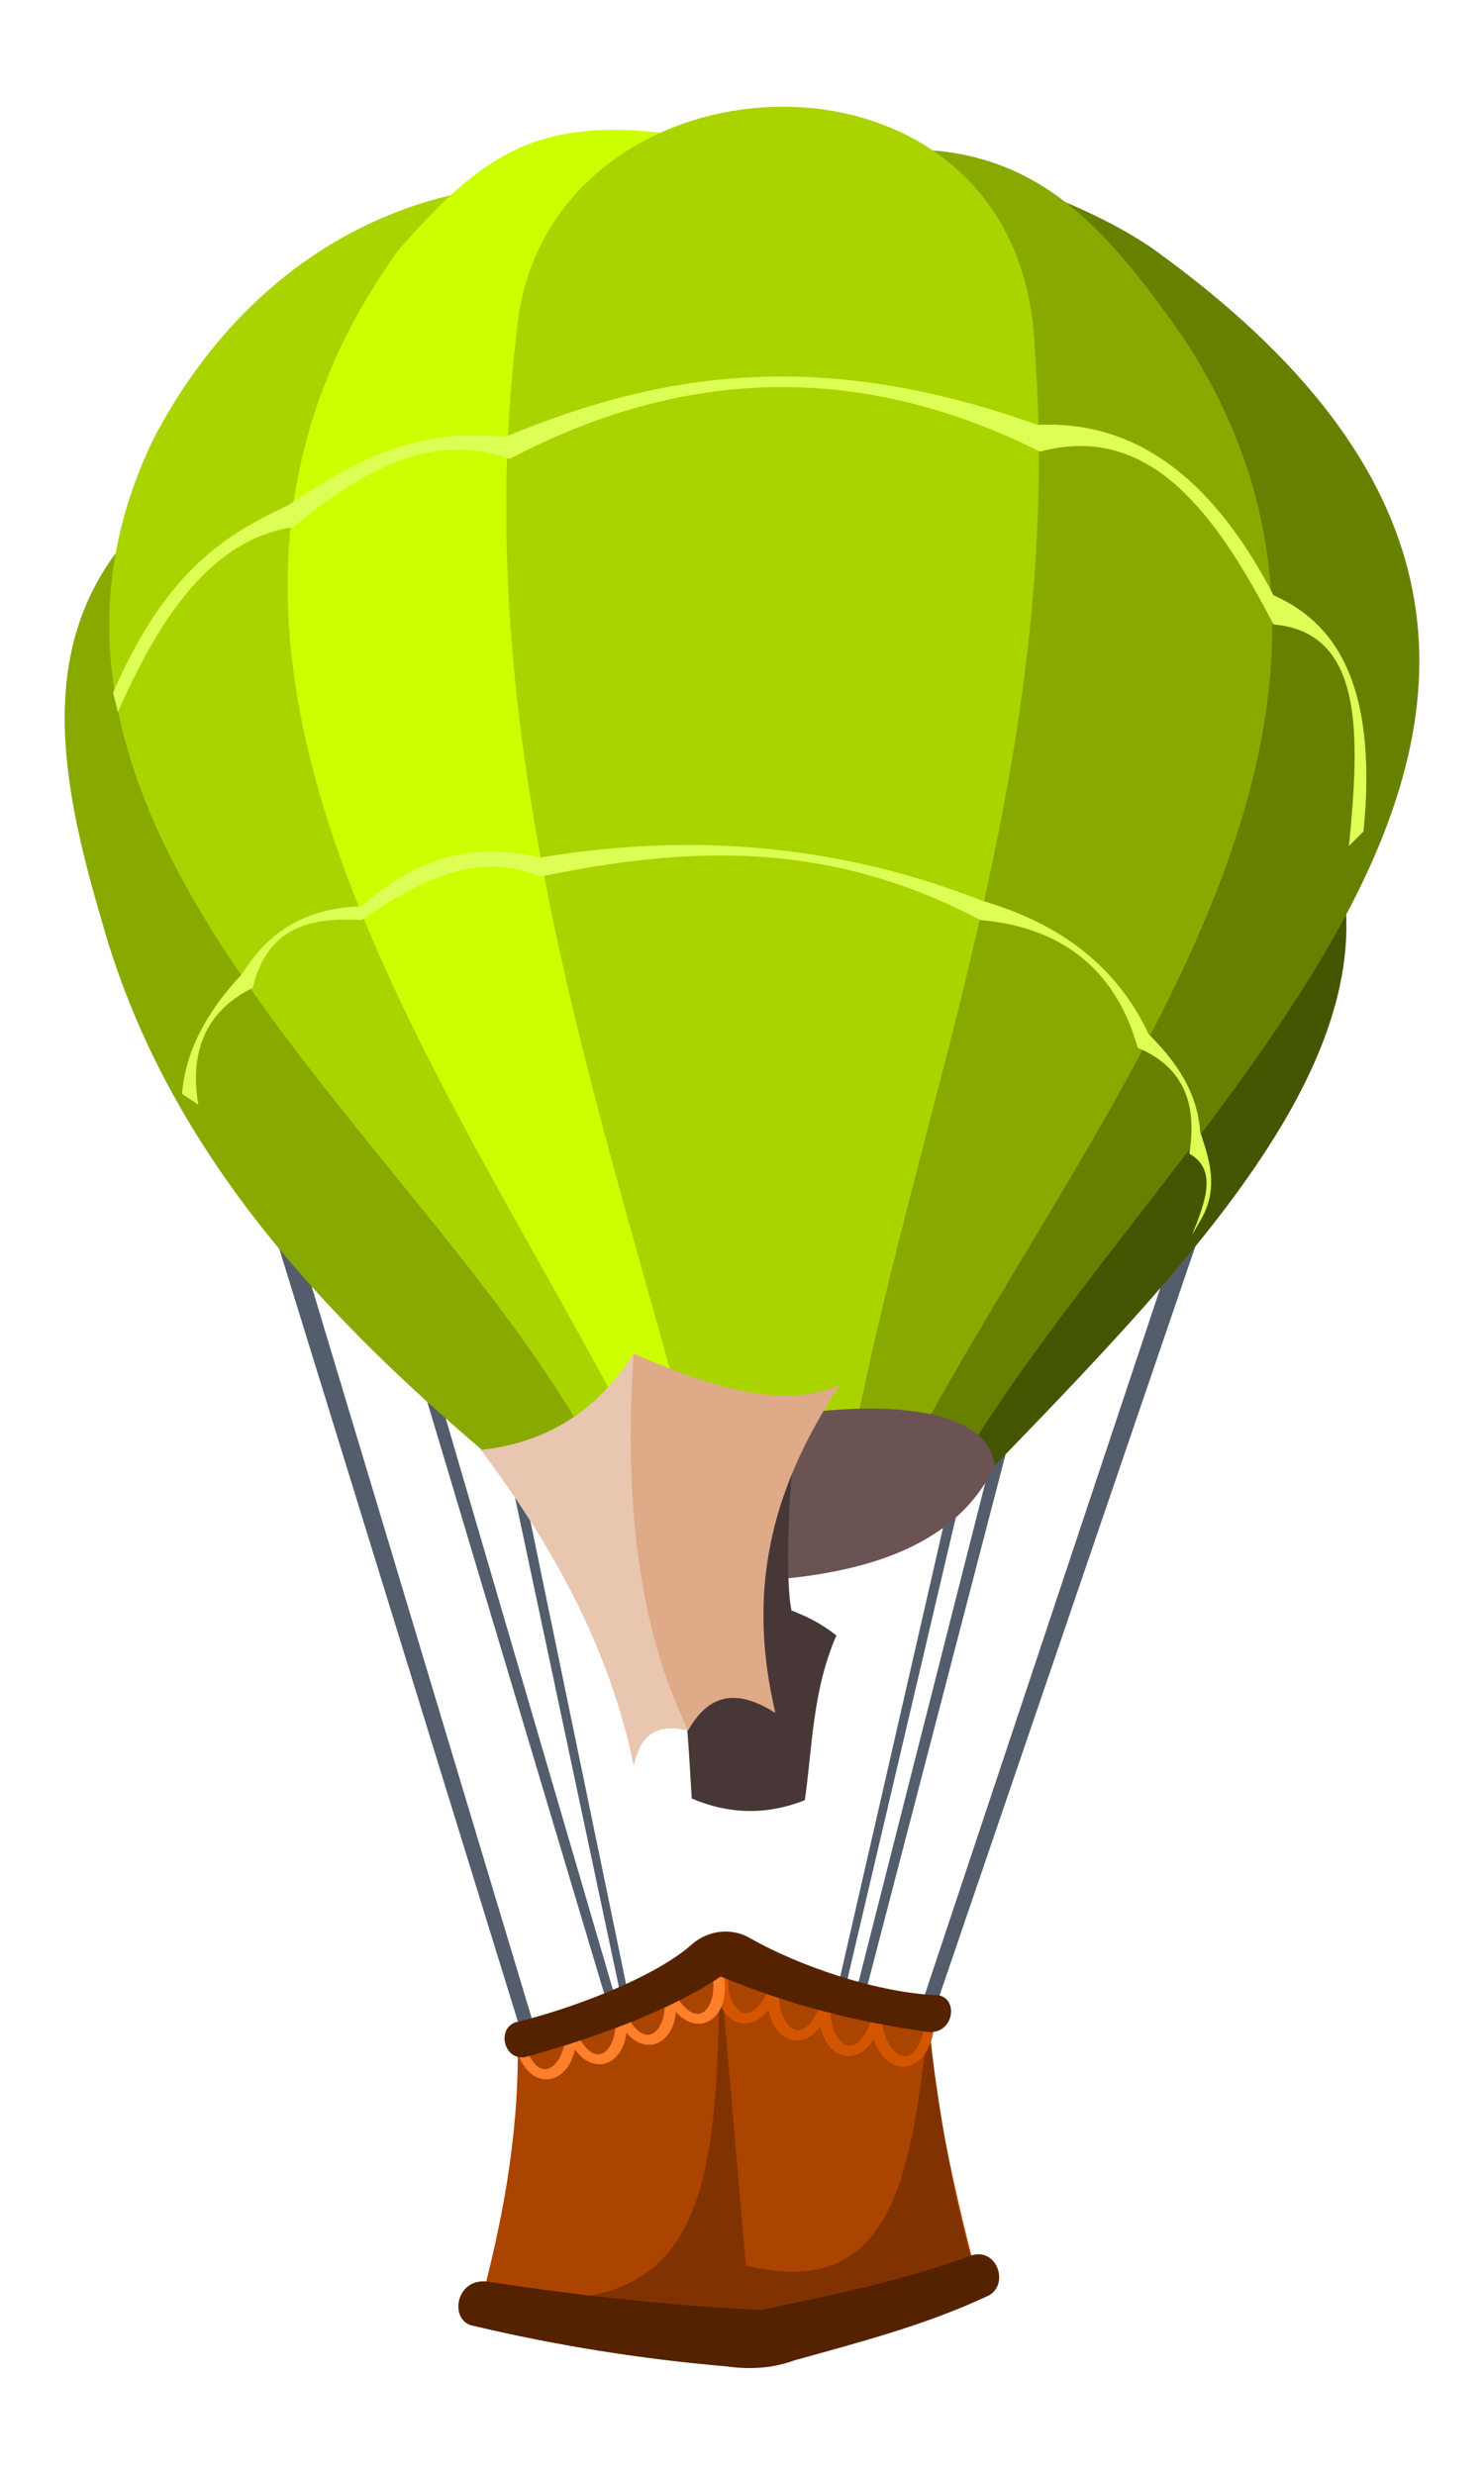 <?xml version="1.0" encoding="UTF-8" standalone="no"?>
<!-- Created with Inkscape (http://www.inkscape.org/) -->
<svg
   xmlns:dc="http://purl.org/dc/elements/1.1/"
   xmlns:cc="http://creativecommons.org/ns#"
   xmlns:rdf="http://www.w3.org/1999/02/22-rdf-syntax-ns#"
   xmlns:svg="http://www.w3.org/2000/svg"
   xmlns="http://www.w3.org/2000/svg"
   xmlns:sodipodi="http://sodipodi.sourceforge.net/DTD/sodipodi-0.dtd"
   xmlns:inkscape="http://www.inkscape.org/namespaces/inkscape"
   width="600"
   height="1000"
   id="svg2"
   inkscape:label="Pozadí"
   sodipodi:version="0.32"
   inkscape:version="0.45.1+0.46pre1"
   version="1.0"
   sodipodi:docname="ball-green.svg"
   inkscape:output_extension="org.inkscape.output.svg.inkscape">
  <defs
     id="defs2806">
    <inkscape:perspective
       sodipodi:type="inkscape:persp3d"
       inkscape:vp_x="-50 : 600 : 1"
       inkscape:vp_y="0 : 1000 : 0"
       inkscape:vp_z="700 : 600 : 1"
       inkscape:persp3d-origin="300 : 400 : 1"
       id="perspective2812" />
  </defs>
  <sodipodi:namedview
     id="base"
     pagecolor="#ffffff"
     bordercolor="#666666"
     borderopacity="1.0"
     inkscape:pageopacity="0.0"
     inkscape:pageshadow="2"
     inkscape:zoom="0.35"
     inkscape:cx="375"
     inkscape:cy="520"
     inkscape:document-units="px"
     inkscape:current-layer="layer1"
     showgrid="false" />
  <g
     inkscape:label="Vrstva 1"
     inkscape:groupmode="layer"
     id="layer1"
     transform="translate(-834.725,-66.908)">
    <g
       id="g12392"
       transform="translate(2221.149,-352.452)">
      <path
         style="fill:#535d6c;fill-rule:evenodd;stroke:none;stroke-width:1px;stroke-linecap:butt;stroke-linejoin:miter;stroke-opacity:1"
         d="M -1176.199,1238.928 L -1170.661,1237.462 L -1266.825,917.854 L -1274.541,920.593 L -1176.199,1238.928 z"
         id="path6432"
         sodipodi:nodetypes="ccccc" />
      <path
         sodipodi:nodetypes="ccccc"
         id="path6434"
         d="M -1132.65,1238.928 L -1129.826,1237.84 L -1178.861,1000.729 L -1182.796,1002.761 L -1132.65,1238.928 z"
         style="fill:#535d6c;fill-rule:evenodd;stroke:none;stroke-width:1px;stroke-linecap:butt;stroke-linejoin:miter;stroke-opacity:1" />
      <path
         style="fill:#535d6c;fill-rule:evenodd;stroke:none;stroke-width:1px;stroke-linecap:butt;stroke-linejoin:miter;stroke-opacity:1"
         d="M -1138.553,1236.91 L -1135.066,1235.461 L -1212.959,969.443 L -1217.782,972.051 L -1138.553,1236.91 z"
         id="path6436"
         sodipodi:nodetypes="ccccc" />
      <path
         sodipodi:nodetypes="ccccc"
         id="path6438"
         d="M -1007.818,1229.396 L -1013.311,1227.76 L -907.769,911.26 L -900.137,914.236 L -1007.818,1229.396 z"
         style="fill:#535d6c;fill-rule:evenodd;stroke:none;stroke-width:1px;stroke-linecap:butt;stroke-linejoin:miter;stroke-opacity:1" />
      <path
         sodipodi:nodetypes="ccccc"
         id="path6440"
         d="M -1038.123,1230.87 L -1041.66,1229.487 L -973.685,961.936 L -968.77,964.451 L -1038.123,1230.87 z"
         style="fill:#535d6c;fill-rule:evenodd;stroke:none;stroke-width:1px;stroke-linecap:butt;stroke-linejoin:miter;stroke-opacity:1" />
      <path
         style="fill:#535d6c;fill-rule:evenodd;stroke:none;stroke-width:1px;stroke-linecap:butt;stroke-linejoin:miter;stroke-opacity:1"
         d="M -1046.79,1231.856 L -1049.591,1230.642 L -995.773,995.837 L -991.882,998.045 L -1046.79,1231.856 z"
         id="path6442"
         sodipodi:nodetypes="ccccc" />
      <g
         id="g6444"
         transform="translate(-1491.185,427.886)">
        <path
           sodipodi:nodetypes="ccccccc"
           id="path6446"
           d="M 314.119,817.717 C 314.447,856.051 307.535,890.364 298.716,923.617 C 335.783,932.757 374.168,937.942 413.28,940.946 C 443.476,934.919 473.691,928.938 500.889,915.915 C 491.895,881.688 483.605,847.226 480.671,810.978 C 448.588,806.798 421.983,797.14 395.951,786.91 C 369.799,802.243 342.316,811.586 314.119,817.717 z"
           style="fill:#aa4400;fill-rule:evenodd;stroke:none;stroke-width:1px;stroke-linecap:butt;stroke-linejoin:miter;stroke-opacity:1" />
        <path
           id="path6448"
           d="M 395.912,786.705 C 394.124,862.855 394.113,922.71 322.976,920.368 L 402.325,927.08 L 402.287,928.408 L 417.544,930.614 L 497.959,906.215 C 489.568,876.201 484.182,843.701 480.215,810.001 C 472.828,864.219 468.637,922.493 406.326,906.869 L 395.912,786.705 z"
           style="fill:#803300;fill-rule:evenodd;stroke:none;stroke-width:1px;stroke-linecap:butt;stroke-linejoin:miter;stroke-opacity:1" />
        <path
           sodipodi:nodetypes="cccccccc"
           id="path6450"
           d="M 301.672,913.376 C 288.72,911.971 286.197,929.55 296.239,931.307 C 329.555,939.178 363.474,944.642 398.012,947.628 C 406.84,948.842 415.97,948.85 426.012,945.209 C 452.332,937.912 478.811,930.985 503.36,919.555 C 513.171,915.879 508.493,899.824 497.927,902.711 C 470.263,912.924 441.363,918.814 412.512,924.872 C 374.243,923.023 337.502,918.884 301.672,913.376 z"
           style="fill:#552200;fill-rule:evenodd;stroke:none;stroke-width:1px;stroke-linecap:butt;stroke-linejoin:miter;stroke-opacity:1" />
        <path
           id="path6452"
           d="M 397.202,786.761 C 395.987,786.742 394.699,787.887 394.659,790.369 C 393.056,807.543 406.594,815.139 415.506,803.476 C 417.698,816.321 429.161,820.436 436.428,810.225 C 439.043,823.18 451.084,826.8 458.041,815.33 C 462.523,829.893 477.722,831.206 481.879,813.834 C 482.921,809.689 479.222,808.161 478.215,812.114 C 473.597,830.496 462.654,820.63 461.556,809.272 C 461.163,805.601 457.717,805.461 457.031,808.225 C 456.91,808.433 456.782,808.654 456.676,808.917 C 449.666,826.526 440.126,815.291 440.541,803.887 C 440.632,800.409 437.632,799.688 436.409,801.831 C 436.206,802.104 436.017,802.42 435.848,802.821 C 428.533,820.306 419.174,808.907 419.787,797.512 C 419.947,793.864 416.635,793.169 415.506,795.698 C 415.339,795.922 415.17,796.162 415.02,796.465 C 406.653,813.471 398.027,801.538 399.333,790.201 C 399.568,787.966 398.417,786.78 397.202,786.761 z"
           style="fill:#d45500;fill-rule:evenodd;stroke:none;stroke-width:1px;stroke-linecap:butt;stroke-linejoin:miter;stroke-opacity:1" />
        <path
           id="path6454"
           d="M 394.622,786.555 C 393.43,786.674 392.393,787.951 392.808,790.126 C 395.027,801.152 387.546,813.579 377.925,797.568 C 377.755,797.286 377.563,797.062 377.383,796.857 C 376.066,794.467 372.869,795.419 373.326,798.989 C 374.868,810.129 366.622,822.082 357.995,805.514 C 357.794,805.132 357.582,804.831 357.359,804.579 C 355.976,802.601 353.095,803.575 353.47,806.972 C 354.818,818.138 346.364,829.951 338.027,813.236 C 337.896,812.977 337.776,812.743 337.634,812.544 C 336.715,809.924 333.379,810.361 333.296,813.983 C 333.155,825.229 323.212,835.825 317.161,818.153 C 315.846,814.354 312.337,816.169 313.702,820.153 C 319.221,836.878 334.031,834.318 337.223,819.63 C 345.001,830.33 356.531,825.784 358.032,812.843 C 366.012,822.279 376.945,817.285 378.038,804.485 C 387.751,815.191 400.398,806.632 397.407,789.902 C 397.163,787.468 395.813,786.437 394.622,786.555 z"
           style="fill:#ff7f2a;fill-rule:evenodd;stroke:none;stroke-width:1px;stroke-linecap:butt;stroke-linejoin:miter;stroke-opacity:1" />
        <path
           style="fill:#552200;fill-rule:evenodd;stroke:none;stroke-width:1px;stroke-linecap:butt;stroke-linejoin:miter;stroke-opacity:1"
           d="M 479.763,812.541 C 490.468,813.626 492.449,799.092 484.145,797.701 C 459.624,796.802 428.085,786.016 407.989,774.632 C 400.691,770.302 391.461,771.363 384.878,776.795 C 369.602,790.746 334.038,803.77 313.155,808.624 C 305.074,811.718 309.032,824.951 317.742,822.504 C 340.529,816.271 374.044,805.103 396.147,790.133 C 424.723,801.908 450.14,808.203 479.763,812.541 z"
           id="path6456"
           sodipodi:nodetypes="cccccccc" />
      </g>
      <path
         style="fill:#88aa00;fill-opacity:1;fill-rule:evenodd;stroke:none;stroke-width:1px;stroke-linecap:butt;stroke-linejoin:miter;stroke-opacity:1"
         d="M -1328.496,630.032 L -1127.789,1028.658 L -1147.302,1041.202 C -1235.682,972.042 -1315.591,897.589 -1345.222,791.712 C -1362.72,732.389 -1373.271,674.702 -1328.496,630.032 z"
         id="path6458"
         sodipodi:nodetypes="ccccc" />
      <path
         style="fill:#aad400;fill-opacity:1;fill-rule:evenodd;stroke:none;stroke-width:1px;stroke-linecap:butt;stroke-linejoin:miter;stroke-opacity:1"
         d="M -1184.935,494.833 C -1246.295,502.203 -1295.556,540.811 -1324.88,597.71 C -1406.91,770.696 -1174.413,903.667 -1129.183,1045.383 L -1106.882,1034.233 L -1184.935,494.833 z"
         id="path6460"
         sodipodi:nodetypes="ccccc" />
      <path
         style="fill:#ccff00;fill-opacity:1;fill-rule:evenodd;stroke:none;stroke-width:1px;stroke-linecap:butt;stroke-linejoin:miter;stroke-opacity:1"
         d="M -1093.392,1045.757 C -1130.878,849.862 -1138.278,669.229 -1115.978,473.334 C -1169.632,466.773 -1191.424,481.742 -1225.319,520.37 C -1352.461,696.98 -1175.695,886.941 -1106.425,1049.311 L -1093.392,1045.757 z"
         id="path6462"
         sodipodi:nodetypes="ccccc" />
      <path
         style="fill:#445500;fill-opacity:1;fill-rule:evenodd;stroke:none;stroke-width:1px;stroke-linecap:butt;stroke-linejoin:miter;stroke-opacity:1"
         d="M -843.455,776.38 C -830.058,856.151 -914.897,939.701 -995.379,1023.082 L -1014.892,1023.082 L -843.455,776.38 z"
         id="path6464"
         sodipodi:nodetypes="cccc" />
      <path
         style="fill:#668000;fill-opacity:1;fill-rule:evenodd;stroke:none;stroke-width:1px;stroke-linecap:butt;stroke-linejoin:miter;stroke-opacity:1"
         d="M -1039.451,1034.22 C -998.827,853.324 -932.785,681.399 -956.952,500.504 C -946.261,505.08 -935.348,509.968 -921.43,519.062 C -665.218,702.048 -930.906,873.757 -1012.293,1036.317 L -1039.451,1034.22 z"
         id="path6466"
         sodipodi:nodetypes="ccccc" />
      <path
         sodipodi:nodetypes="ccccc"
         id="path6468"
         d="M -1051.3,1044.703 C -1014.779,853.853 -1009.968,671.084 -1031.694,480.234 C -970.241,475.129 -941.33,508.324 -907.679,556.233 C -796.679,726.21 -974.567,898.065 -1038.602,1048.166 L -1051.3,1044.703 z"
         style="fill:#88aa00;fill-opacity:1;fill-rule:evenodd;stroke:none;stroke-width:1px;stroke-linecap:butt;stroke-linejoin:miter;stroke-opacity:1" />
      <path
         style="fill:#aad400;fill-opacity:1;fill-rule:evenodd;stroke:none;stroke-width:1px;stroke-linecap:butt;stroke-linejoin:miter;stroke-opacity:1"
         d="M -968.14,558.995 C -954.34,742.228 -1027.905,890.156 -1049.737,1050.958 L -1094.338,1053.746 C -1130.932,899.053 -1199.375,735.708 -1177.526,553.388 C -1167.078,436.061 -974.075,426.435 -968.14,558.995 z"
         id="path6470"
         sodipodi:nodetypes="ccccc" />
      <path
         style="fill:#6c5353;fill-rule:evenodd;stroke:none;stroke-width:1px;stroke-linecap:butt;stroke-linejoin:miter;stroke-opacity:1"
         d="M -1078.818,993.326 C -1045.226,986.086 -987.824,983.522 -984.193,1011.557 C -996.726,1037.739 -1026.406,1059.072 -1101.704,1058.62 L -1078.818,993.326 z"
         id="path6472"
         sodipodi:nodetypes="cccc" />
      <path
         style="fill:#483737;fill-rule:evenodd;stroke:none;stroke-width:1px;stroke-linecap:butt;stroke-linejoin:miter;stroke-opacity:1"
         d="M -1106.741,1146.09 C -1091.501,1152.594 -1076.261,1152.809 -1061.021,1146.762 C -1057.854,1124.575 -1057.925,1102.387 -1048.246,1080.2 C -1054.917,1074.98 -1060.735,1072.318 -1066.4,1070.114 C -1069.111,1057.748 -1067.355,1018.17 -1065.055,1004.801 L -1093.294,1003.456 C -1088.646,1017.12 -1092.026,1056.098 -1095.311,1068.77 C -1102.258,1069.505 -1109.206,1071.38 -1116.154,1076.166 C -1108.778,1098.767 -1108.278,1122.515 -1106.741,1146.09 z"
         id="path6474"
         sodipodi:nodetypes="ccccccccc" />
      <g
         id="g6476"
         transform="matrix(1.245,0,0,1,-1557.046,423.926)">
        <path
           sodipodi:nodetypes="ccccccc"
           id="path6478"
           d="M 293.247,581.341 C 315.569,578.296 331.611,564.486 342.82,542.391 C 367.486,555.807 391.504,565.392 409.825,555.016 C 386.501,598.748 379.799,639.766 388.852,687.568 C 378.063,679.154 368.152,677.771 360.525,694.65 C 349.164,691.183 344.698,698.056 342.82,708.813 C 338.631,661.388 321.252,619.239 293.247,581.341 z"
           style="fill:#deaa87;fill-rule:evenodd;stroke:none;stroke-width:1px;stroke-linecap:butt;stroke-linejoin:miter;stroke-opacity:1" />
        <path
           style="fill:#e9c6af;fill-rule:evenodd;stroke:none;stroke-width:1px;stroke-linecap:butt;stroke-linejoin:miter;stroke-opacity:1"
           d="M 293.247,581.341 C 315.569,578.296 331.611,564.486 342.82,542.391 C 339.032,612.522 346.888,659.366 360.525,694.65 C 349.164,691.183 344.698,698.056 342.82,708.813 C 335.121,661.91 316.785,620.325 293.247,581.341 z"
           id="path6480"
           sodipodi:nodetypes="ccccc" />
      </g>
      <path
         id="path9409"
         d="M -1073.969,571.531 C -1114.579,572.083 -1149.417,582.383 -1182.344,595.938 C -1219.937,591.66 -1245.157,607.227 -1269.906,623.5 C -1294.423,635.108 -1318.776,648.996 -1340.719,699.219 L -1338.75,707.094 C -1321.6,668.184 -1300.725,637.374 -1267.938,632.344 C -1240.726,610.354 -1212.768,593.123 -1180.375,604.812 C -1108.896,567.146 -1037.417,566.064 -965.938,601.844 C -921.684,589.99 -895.042,626.501 -871.531,671.688 C -834.719,674.878 -836.656,716.81 -841.031,761.188 L -835.125,755.312 C -829.163,694.558 -847.417,670.541 -871.531,659.875 C -897.799,609.236 -930.184,589.243 -966.938,591.031 C -1007.32,576.574 -1042.383,571.102 -1073.969,571.531 z M -1110.781,760.812 C -1129.645,760.949 -1148.686,762.653 -1167.906,765.875 C -1199.421,758.465 -1221.455,769.046 -1240.344,785.625 C -1259.928,786.058 -1276.681,793.605 -1288.656,813.062 C -1301.322,826.463 -1311.493,842.898 -1312.812,861.375 L -1306.219,865.75 C -1309.735,845.605 -1304.075,828.181 -1284.25,818.562 C -1278.355,793.771 -1260.673,789.948 -1240.344,791.125 C -1217.537,775.879 -1194.457,762.598 -1167.906,773.562 C -1111.142,761.926 -1053.521,757.606 -990.094,791.125 C -958.317,793.826 -935.476,810.232 -926.438,842.719 C -908.317,850.36 -902.177,864.795 -905.562,885.531 C -893.892,892.053 -899.282,905.361 -904.469,918.438 L -900.094,910.75 C -893.861,898.583 -897.498,887.677 -901.188,876.75 C -902.262,860.639 -910.854,848.278 -922.031,837.219 C -934.641,810.228 -957.34,792.648 -989,783.438 C -1028.665,767.825 -1069.28,760.512 -1110.781,760.812 z"
         style="fill:#ddff55;fill-rule:evenodd;stroke:none;stroke-width:1px;stroke-linecap:butt;stroke-linejoin:miter;stroke-opacity:1" />
    </g>
  </g>
</svg>

